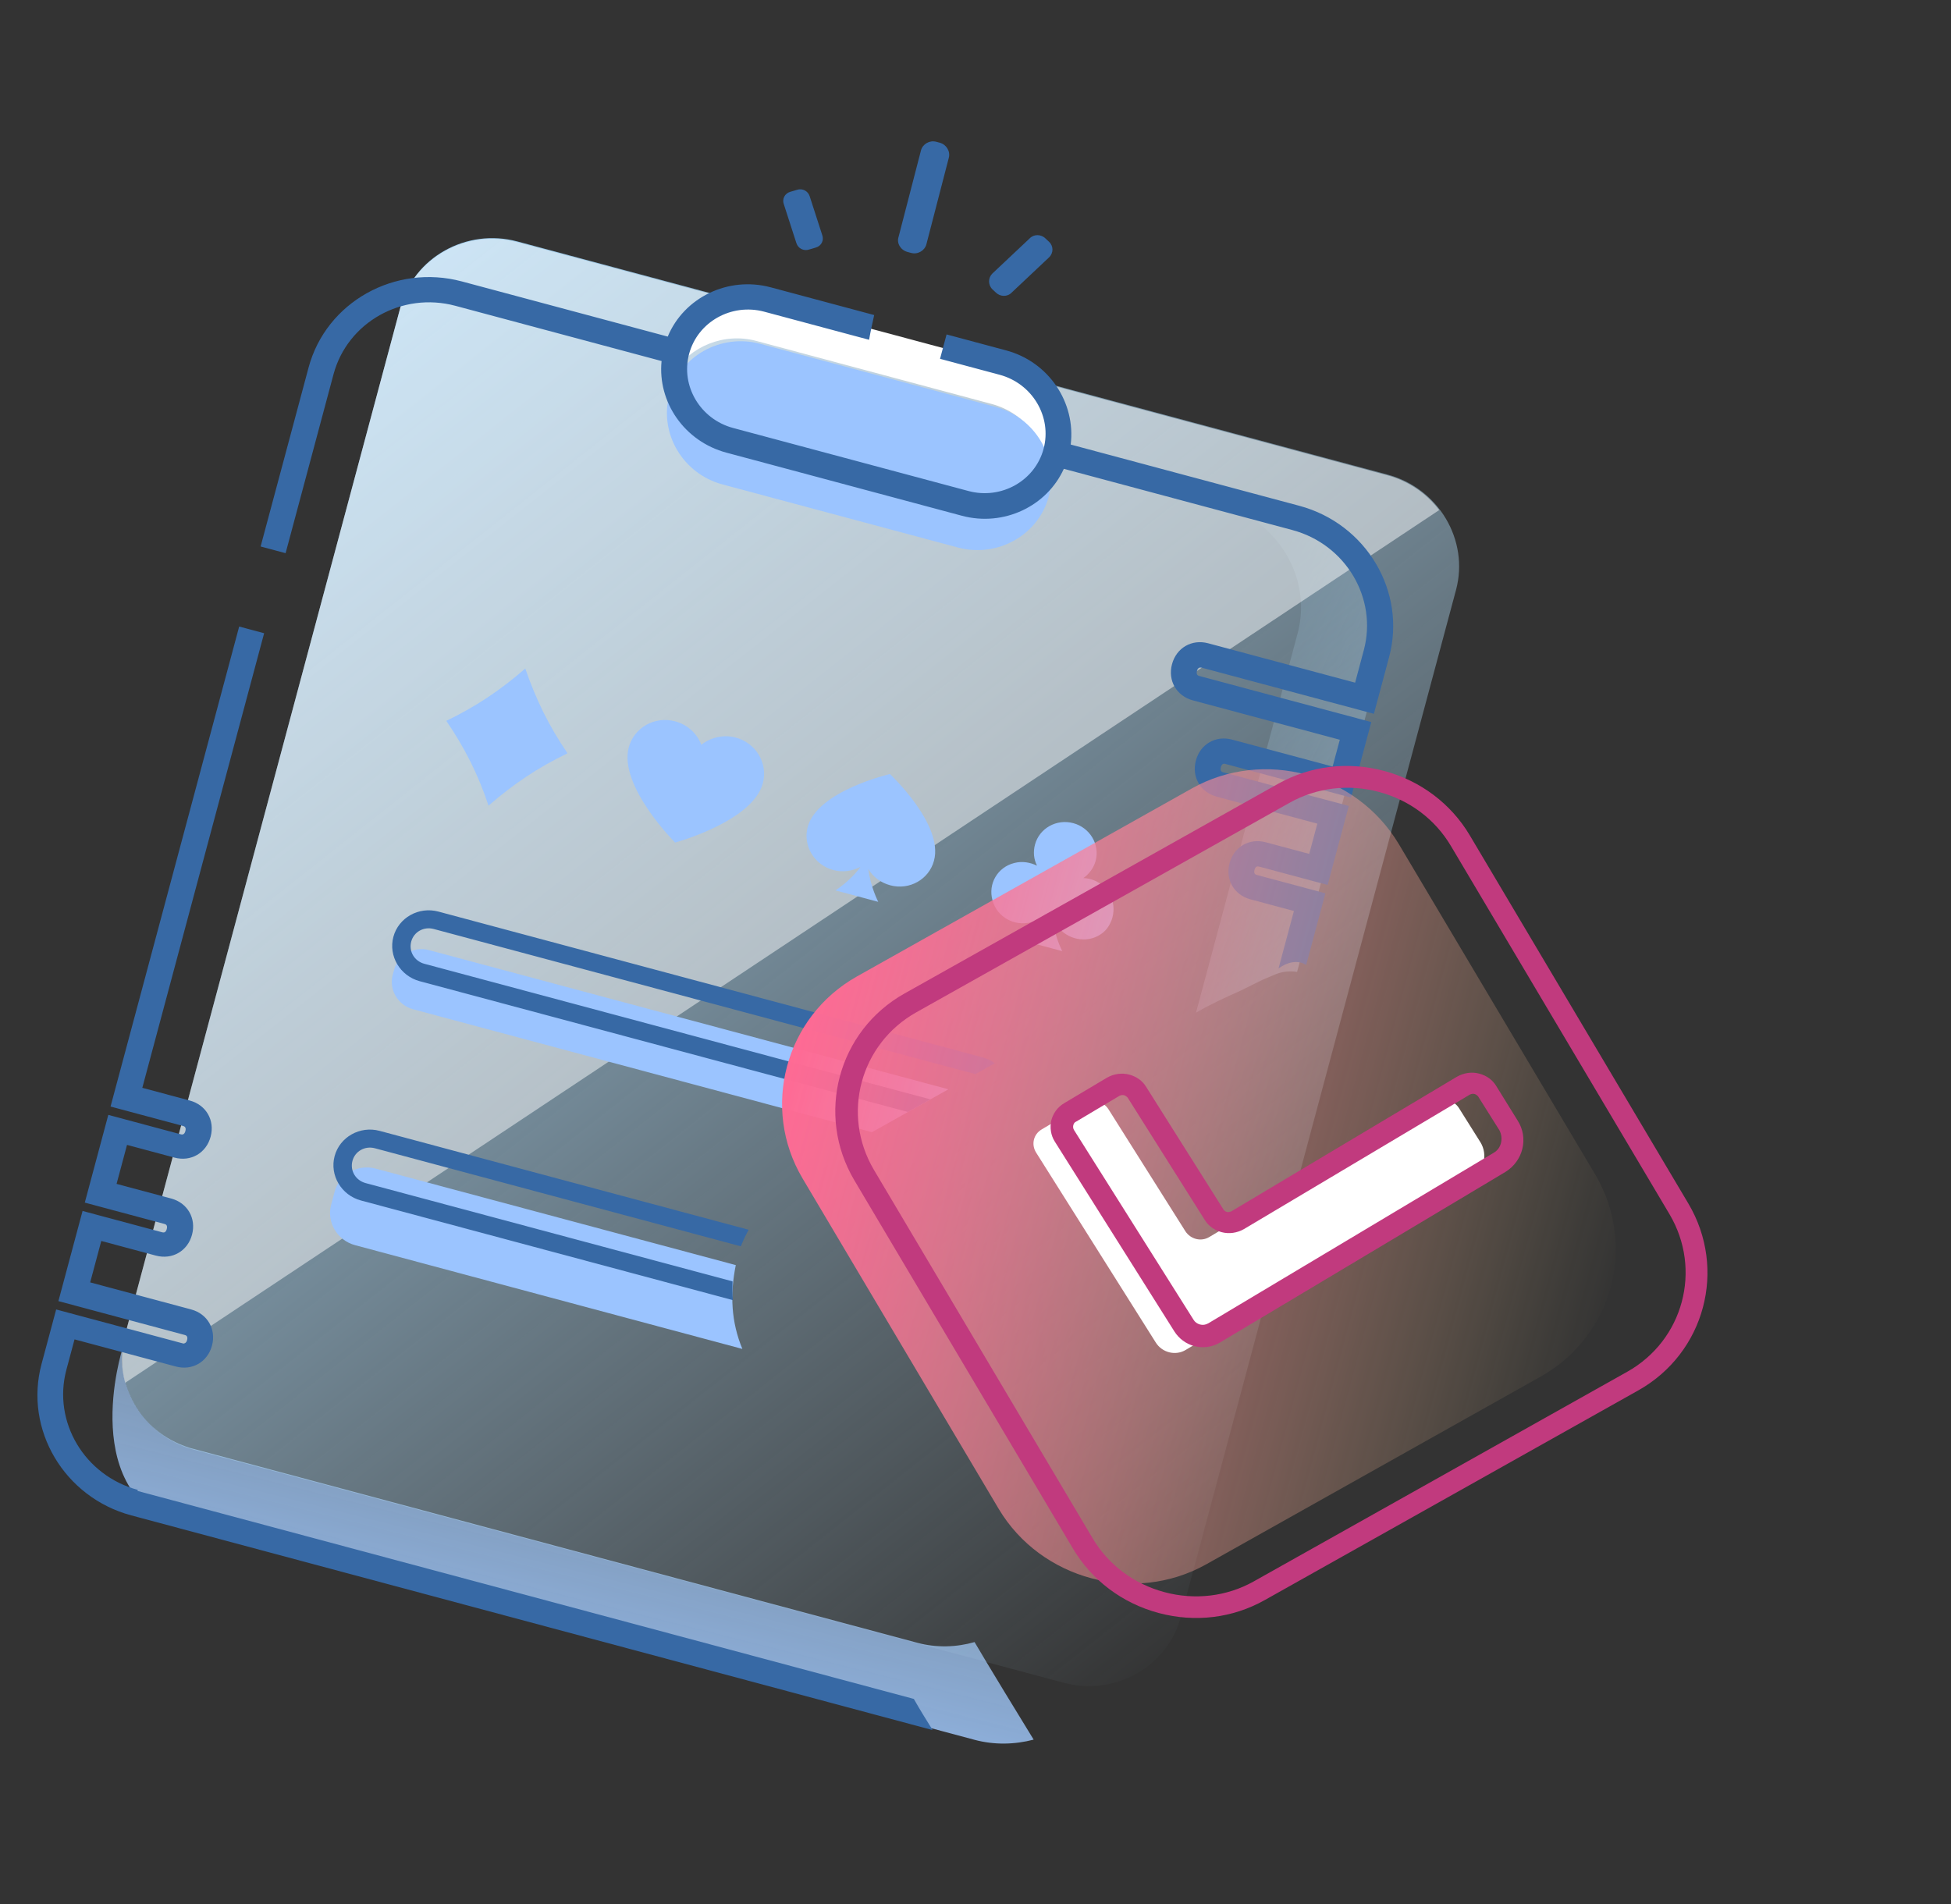 <svg width="125" height="122" viewBox="0 0 125 122" fill="none" xmlns="http://www.w3.org/2000/svg">
<rect x="0" y="0" width="125" height="122" fill="#333333" stroke="none"/>
<path d="M83.139 40.58L76.625 64.89L76.653 64.874C77.553 64.35 78.503 63.911 79.447 63.495C79.476 63.479 80.859 62.797 80.887 62.781V62.781C81.164 62.664 81.44 62.547 81.716 62.43C82.182 62.244 82.658 62.204 83.104 62.276L88.34 42.738C89.344 38.991 87.015 35.069 83.177 34.04L80.275 33.263C82.641 34.852 83.892 37.769 83.139 40.58Z" fill="url(#paint0_linear)"/>
<path d="M62.44 105.217C61.273 105.55 60.012 105.595 58.755 105.258L12.145 92.769C8.714 91.682 7.593 88.465 7.85 86.407C7.85 86.407 4.759 96.025 12.116 97.996L62.428 111.477C63.707 111.82 65.014 111.787 66.226 111.467C65.916 110.977 62.923 106.064 62.44 105.217Z" fill="url(#paint1_linear)"/>
<path d="M33.151 15.472L88.9 30.41C92.167 31.285 94.141 34.611 93.287 37.801L75.651 103.618C74.796 106.807 71.424 108.7 68.157 107.825L12.408 92.887C9.14 92.011 7.166 88.686 8.021 85.496L25.657 19.679C26.511 16.49 29.884 14.597 33.151 15.472Z" fill="url(#paint2_linear)"/>
<path d="M48.462 21.846L63.542 25.886C65.621 26.444 67.039 28.282 67.108 30.308C67.33 29.937 67.518 29.51 67.638 29.064C68.301 26.588 66.766 24.001 64.229 23.322L49.15 19.281C46.614 18.601 43.991 20.074 43.327 22.55C43.208 22.996 43.163 23.438 43.163 23.892C44.231 22.194 46.383 21.289 48.462 21.846Z" fill="white"/>
<path opacity="0.48" d="M88.888 30.455L33.139 15.517C29.872 14.641 26.499 16.535 25.645 19.724L8.009 85.541C7.728 86.589 7.745 87.622 8.021 88.604L92.209 32.683C91.413 31.633 90.259 30.822 88.888 30.455Z" fill="white"/>
<path d="M46.292 31.041L61.372 35.082C63.908 35.761 66.531 34.289 67.195 31.813V31.813C67.858 29.338 66.323 26.751 63.786 26.072L48.707 22.031C46.171 21.351 43.548 22.824 42.884 25.299V25.299C42.221 27.775 43.756 30.362 46.292 31.041Z" fill="#9BC4FF"/>
<path d="M58.145 16.145L58.373 16.206C58.807 16.323 59.245 16.058 59.353 15.656L60.789 10.113C60.903 9.689 60.627 9.257 60.216 9.146L59.987 9.085C59.553 8.969 59.115 9.234 59.007 9.635L57.571 15.179C57.435 15.597 57.711 16.029 58.145 16.145Z" fill="#3769A5"/>
<path d="M51.024 15.576C51.129 15.915 51.494 16.108 51.844 15.987L52.27 15.862C52.615 15.763 52.808 15.409 52.68 15.063L51.877 12.577C51.771 12.238 51.407 12.045 51.056 12.166L50.631 12.291C50.286 12.39 50.093 12.745 50.221 13.09L51.024 15.576Z" fill="#3769A5"/>
<path d="M63.578 18.533L63.793 18.735C64.082 19.027 64.546 19.032 64.819 18.746L67.21 16.494C67.505 16.215 67.504 15.761 67.209 15.491L66.994 15.289C66.705 14.997 66.241 14.992 65.969 15.277L63.578 17.529C63.311 17.793 63.289 18.241 63.578 18.533Z" fill="#3769A5"/>
<path d="M77.013 42.787L88.025 45.738L89 42.102C90.123 37.909 87.542 33.56 83.246 32.409L68.601 28.485C68.928 25.8 67.204 23.186 64.463 22.452L60.647 21.429L60.228 22.991L64.044 24.013C66.146 24.576 67.412 26.708 66.862 28.76C66.312 30.812 64.15 32.026 62.048 31.462L46.968 27.422C44.866 26.858 43.601 24.727 44.151 22.675C44.701 20.623 46.862 19.409 48.965 19.972L55.682 21.772C55.773 21.247 55.894 20.706 56.009 20.187L49.383 18.411C46.641 17.677 43.818 19.072 42.782 21.567L29.599 18.035C25.304 16.884 20.894 19.359 19.77 23.552L16.698 35.016L18.298 35.445L21.369 23.981C22.26 20.658 25.754 18.677 29.181 19.596L42.387 23.134C42.123 25.765 43.848 28.283 46.544 29.005L61.624 33.046C64.32 33.768 67.079 32.428 68.159 30.04L82.805 33.964C86.21 34.877 88.274 38.322 87.377 41.668L86.822 43.742L77.408 41.219C76.357 40.938 75.371 41.51 75.09 42.559C74.809 43.607 75.377 44.596 76.428 44.877L85.841 47.4L85.381 49.117L78.938 47.391C77.887 47.109 76.901 47.681 76.62 48.73C76.34 49.778 76.907 50.767 77.958 51.048L84.401 52.775L83.881 54.715L81.094 53.968C80.043 53.687 79.057 54.259 78.776 55.307C78.495 56.355 79.063 57.344 80.114 57.626L82.901 58.373L81.915 62.053L81.944 62.037C82.464 61.65 83.171 61.481 83.688 61.835L84.919 57.24L80.532 56.065C80.464 56.046 80.304 56.003 80.375 55.736C80.447 55.468 80.607 55.511 80.676 55.529L85.062 56.705L86.419 51.642L78.376 49.487C78.308 49.469 78.148 49.426 78.22 49.158C78.291 48.891 78.451 48.933 78.52 48.952L86.562 51.107L87.859 46.267L76.847 43.316C76.778 43.298 76.618 43.255 76.69 42.987C76.761 42.719 76.944 42.769 77.013 42.787Z" fill="#3769A5"/>
<path d="M8.827 95.465C5.423 94.553 3.358 91.108 4.255 87.762L4.775 85.822L11.264 87.56C12.315 87.842 13.301 87.269 13.582 86.221C13.862 85.173 13.295 84.184 12.244 83.903L5.778 82.17L6.489 79.516L9.985 80.453C11.036 80.734 12.022 80.162 12.303 79.114C12.583 78.065 12.016 77.076 10.965 76.795L7.469 75.858L8.138 73.36L11.177 74.174C12.228 74.456 13.214 73.884 13.495 72.835C13.776 71.787 13.208 70.798 12.157 70.517L9.118 69.703L16.923 40.574L15.324 40.146L7.083 70.902L11.721 72.145C11.789 72.163 11.949 72.206 11.878 72.474C11.806 72.741 11.646 72.698 11.577 72.68L6.939 71.437L5.433 77.058L10.528 78.423C10.597 78.441 10.757 78.484 10.685 78.752C10.614 79.019 10.454 78.977 10.385 78.958L5.29 77.593L3.742 83.37L11.83 85.537C11.899 85.555 12.059 85.598 11.987 85.866C11.915 86.133 11.755 86.091 11.687 86.072L3.599 83.905L2.66 87.406C1.537 91.6 4.118 95.949 8.414 97.1L59.753 110.856C59.342 110.196 58.931 109.536 58.549 108.86L8.809 95.532L8.827 95.465Z" fill="#3769A5"/>
<path d="M24.065 74.879C22.923 74.573 21.741 75.236 21.442 76.351L21.215 77.199C20.916 78.314 21.608 79.479 22.75 79.785L47.563 86.434C46.849 84.713 46.76 82.944 47.142 81.062L24.065 74.879L24.065 74.879Z" fill="#9BC4FF"/>
<path d="M25.255 62.122L25.159 62.479C24.908 63.415 25.499 64.41 26.458 64.667L55.864 72.546L60.764 69.796L27.474 60.876C26.515 60.619 25.506 61.185 25.255 62.122Z" fill="#9BC4FF"/>
<path d="M23.126 76.922L46.956 83.307C46.915 82.914 46.925 82.51 46.935 82.106L23.425 75.807C22.785 75.635 22.414 75.01 22.581 74.385C22.748 73.761 23.383 73.405 24.022 73.576L47.464 79.858C47.612 79.491 47.782 79.13 47.969 78.798L24.321 72.461C23.064 72.124 21.767 72.853 21.439 74.079C21.11 75.306 21.869 76.585 23.126 76.922Z" fill="#3769A5"/>
<path d="M26.891 62.871L58.17 71.252L59.611 70.443L27.19 61.756C26.55 61.584 26.179 60.959 26.346 60.334C26.513 59.71 27.148 59.354 27.787 59.525L62.493 68.825L63.733 68.129C63.511 67.95 63.226 67.826 62.929 67.746L28.086 58.41C26.829 58.074 25.532 58.802 25.204 60.028C24.875 61.255 25.634 62.534 26.891 62.871Z" fill="#3769A5"/>
<path d="M43.254 53.988C43.254 53.988 48.219 52.641 48.876 50.188C49.217 48.917 48.441 47.609 47.138 47.26C46.339 47.046 45.523 47.258 44.933 47.721C44.66 47.003 44.054 46.434 43.254 46.219C41.952 45.87 40.626 46.615 40.285 47.886C39.622 50.362 43.254 53.988 43.254 53.988Z" fill="#9BC4FF"/>
<path d="M28.594 46.188C30.506 45.266 32.059 44.224 33.655 42.835C34.344 44.836 35.167 46.515 36.362 48.269C34.45 49.191 32.897 50.233 31.301 51.622C30.635 49.627 29.789 47.942 28.594 46.188Z" fill="#9BC4FF"/>
<path d="M57.018 49.597C57.018 49.597 52.371 50.67 51.749 52.99C51.427 54.194 52.175 55.423 53.386 55.747C54.003 55.912 54.617 55.814 55.13 55.545C54.467 56.467 53.526 57.052 53.526 57.052L56.268 57.786C56.268 57.786 55.769 56.816 55.633 55.68C55.936 56.191 56.425 56.561 57.042 56.727C58.276 57.057 59.521 56.339 59.838 55.157C60.482 52.844 57.018 49.597 57.018 49.597Z" fill="#9BC4FF"/>
<path d="M70.75 56.838C70.382 56.476 69.897 56.275 69.41 56.264C69.774 56.003 70.07 55.628 70.196 55.16C70.477 54.111 69.835 53.031 68.762 52.743C67.688 52.456 66.592 53.071 66.311 54.119C66.186 54.587 66.232 55.054 66.44 55.468C66.007 55.256 65.492 55.166 64.992 55.295C63.918 55.557 63.287 56.631 63.591 57.693C63.871 58.748 64.976 59.378 66.056 59.094C66.424 59.001 66.747 58.801 67.013 58.538C66.326 59.549 65.316 60.211 65.316 60.211L68.058 60.945C68.058 60.945 67.491 59.861 67.424 58.648C67.501 59.003 67.68 59.338 67.975 59.608C68.774 60.372 70.04 60.401 70.811 59.627C71.536 58.841 71.526 57.596 70.75 56.838Z" fill="#9BC4FF"/>
<path d="M63.99 96.688L51.421 75.511C48.738 70.991 50.298 65.17 54.887 62.575L76.361 50.52C80.944 47.947 86.907 49.545 89.613 54.071L102.205 75.254C104.888 79.773 103.328 85.595 98.739 88.19L77.265 100.245C72.659 102.811 66.696 101.214 63.99 96.688Z" fill="url(#paint3_linear)"/>
<path d="M94.849 73.187L93.476 71.002C93.149 70.485 92.481 70.329 91.956 70.643L77.475 79.265C76.95 79.578 76.287 79.401 75.955 78.905L71.023 71.082C70.696 70.564 70.028 70.409 69.503 70.722L66.735 72.371C66.21 72.685 66.059 73.338 66.386 73.855L74.048 86.02C74.459 86.68 75.334 86.89 75.98 86.49L94.261 75.564C95.087 75.044 95.344 73.989 94.849 73.187Z" fill="white"/>
<path fill-rule="evenodd" clip-rule="evenodd" d="M94.168 53.523L108.171 77.115C110.668 81.323 109.228 86.698 104.962 89.092L81.038 102.523C78.963 103.688 76.559 103.976 74.229 103.352C71.898 102.727 69.944 101.247 68.746 99.229L54.742 75.636C52.245 71.429 53.685 66.054 57.951 63.659L81.876 50.229C83.951 49.064 86.354 48.776 88.685 49.4C91.015 50.024 92.97 51.504 94.168 53.523ZM80.329 101.329L104.254 87.898C107.857 85.876 109.07 81.348 106.961 77.795L92.957 54.202C91.945 52.496 90.314 51.271 88.349 50.744C86.407 50.224 84.359 50.464 82.63 51.435L58.706 64.865C55.103 66.888 53.889 71.415 55.998 74.969L70.002 98.562C71.014 100.267 72.645 101.493 74.61 102.019C76.552 102.54 78.6 102.3 80.329 101.329Z" fill="#C13A7E"/>
<path fill-rule="evenodd" clip-rule="evenodd" d="M94.778 68.793C95.235 68.916 95.627 69.188 95.863 69.586L97.231 71.793C97.957 72.92 97.586 74.399 96.444 75.097L78.162 86.023C77.666 86.32 77.081 86.402 76.509 86.249C75.984 86.109 75.535 85.773 75.242 85.312L67.58 73.147C67.321 72.743 67.257 72.248 67.354 71.796C67.48 71.328 67.753 70.947 68.163 70.698L70.931 69.049C71.363 68.806 71.874 68.728 72.354 68.857C72.811 68.979 73.203 69.252 73.439 69.65L78.371 77.473C78.422 77.558 78.501 77.628 78.593 77.652C78.661 77.67 78.781 77.679 78.897 77.614L93.355 68.986C93.787 68.743 94.298 68.665 94.778 68.793ZM77.413 84.794L95.695 73.868C96.185 73.593 96.33 72.963 96.078 72.441L94.704 70.256C94.647 70.193 94.568 70.124 94.477 70.099C94.408 70.081 94.288 70.073 94.173 70.137L79.692 78.759C79.259 79.002 78.749 79.08 78.269 78.952C77.812 78.829 77.419 78.557 77.183 78.159L72.251 70.335C72.195 70.272 72.115 70.203 72.024 70.179C71.955 70.16 71.835 70.152 71.72 70.217L68.952 71.866C68.814 71.924 68.784 72.036 68.766 72.103C68.748 72.17 68.741 72.287 68.808 72.401L76.471 84.566C76.555 84.708 76.697 84.817 76.88 84.867C77.063 84.915 77.24 84.891 77.413 84.794Z" fill="#C13A7E"/>
<defs>
<linearGradient id="paint0_linear" x1="121.283" y1="51.615" x2="78.594" y2="31.583" gradientUnits="userSpaceOnUse">
<stop stop-color="#9BC4FF" stop-opacity="0.994"/>
<stop offset="1" stop-color="#B9DEF3" stop-opacity="0.01"/>
</linearGradient>
<linearGradient id="paint1_linear" x1="229.13" y1="165.222" x2="244.445" y2="104.376" gradientUnits="userSpaceOnUse">
<stop stop-color="#9BC4FF" stop-opacity="0.994"/>
<stop offset="1" stop-color="#B9DEF3" stop-opacity="0.01"/>
</linearGradient>
<linearGradient id="paint2_linear" x1="-15.751" y1="50.179" x2="46.458" y2="128.91" gradientUnits="userSpaceOnUse">
<stop stop-color="#9FCDED" stop-opacity="0.994"/>
<stop offset="1" stop-color="#B9DEF3" stop-opacity="0.01"/>
</linearGradient>
<linearGradient id="paint3_linear" x1="43.527" y1="94.048" x2="96.298" y2="108.188" gradientUnits="userSpaceOnUse">
<stop stop-color="#FF6A94"/>
<stop offset="0.148" stop-color="#FF7195" stop-opacity="0.852"/>
<stop offset="0.37" stop-color="#FF8696" stop-opacity="0.63"/>
<stop offset="0.638" stop-color="#FFA899" stop-opacity="0.361"/>
<stop offset="0.941" stop-color="#FFD69D" stop-opacity="0.059"/>
<stop offset="1" stop-color="#FFE09E" stop-opacity="0.01"/>
</linearGradient>
</defs>
</svg>

